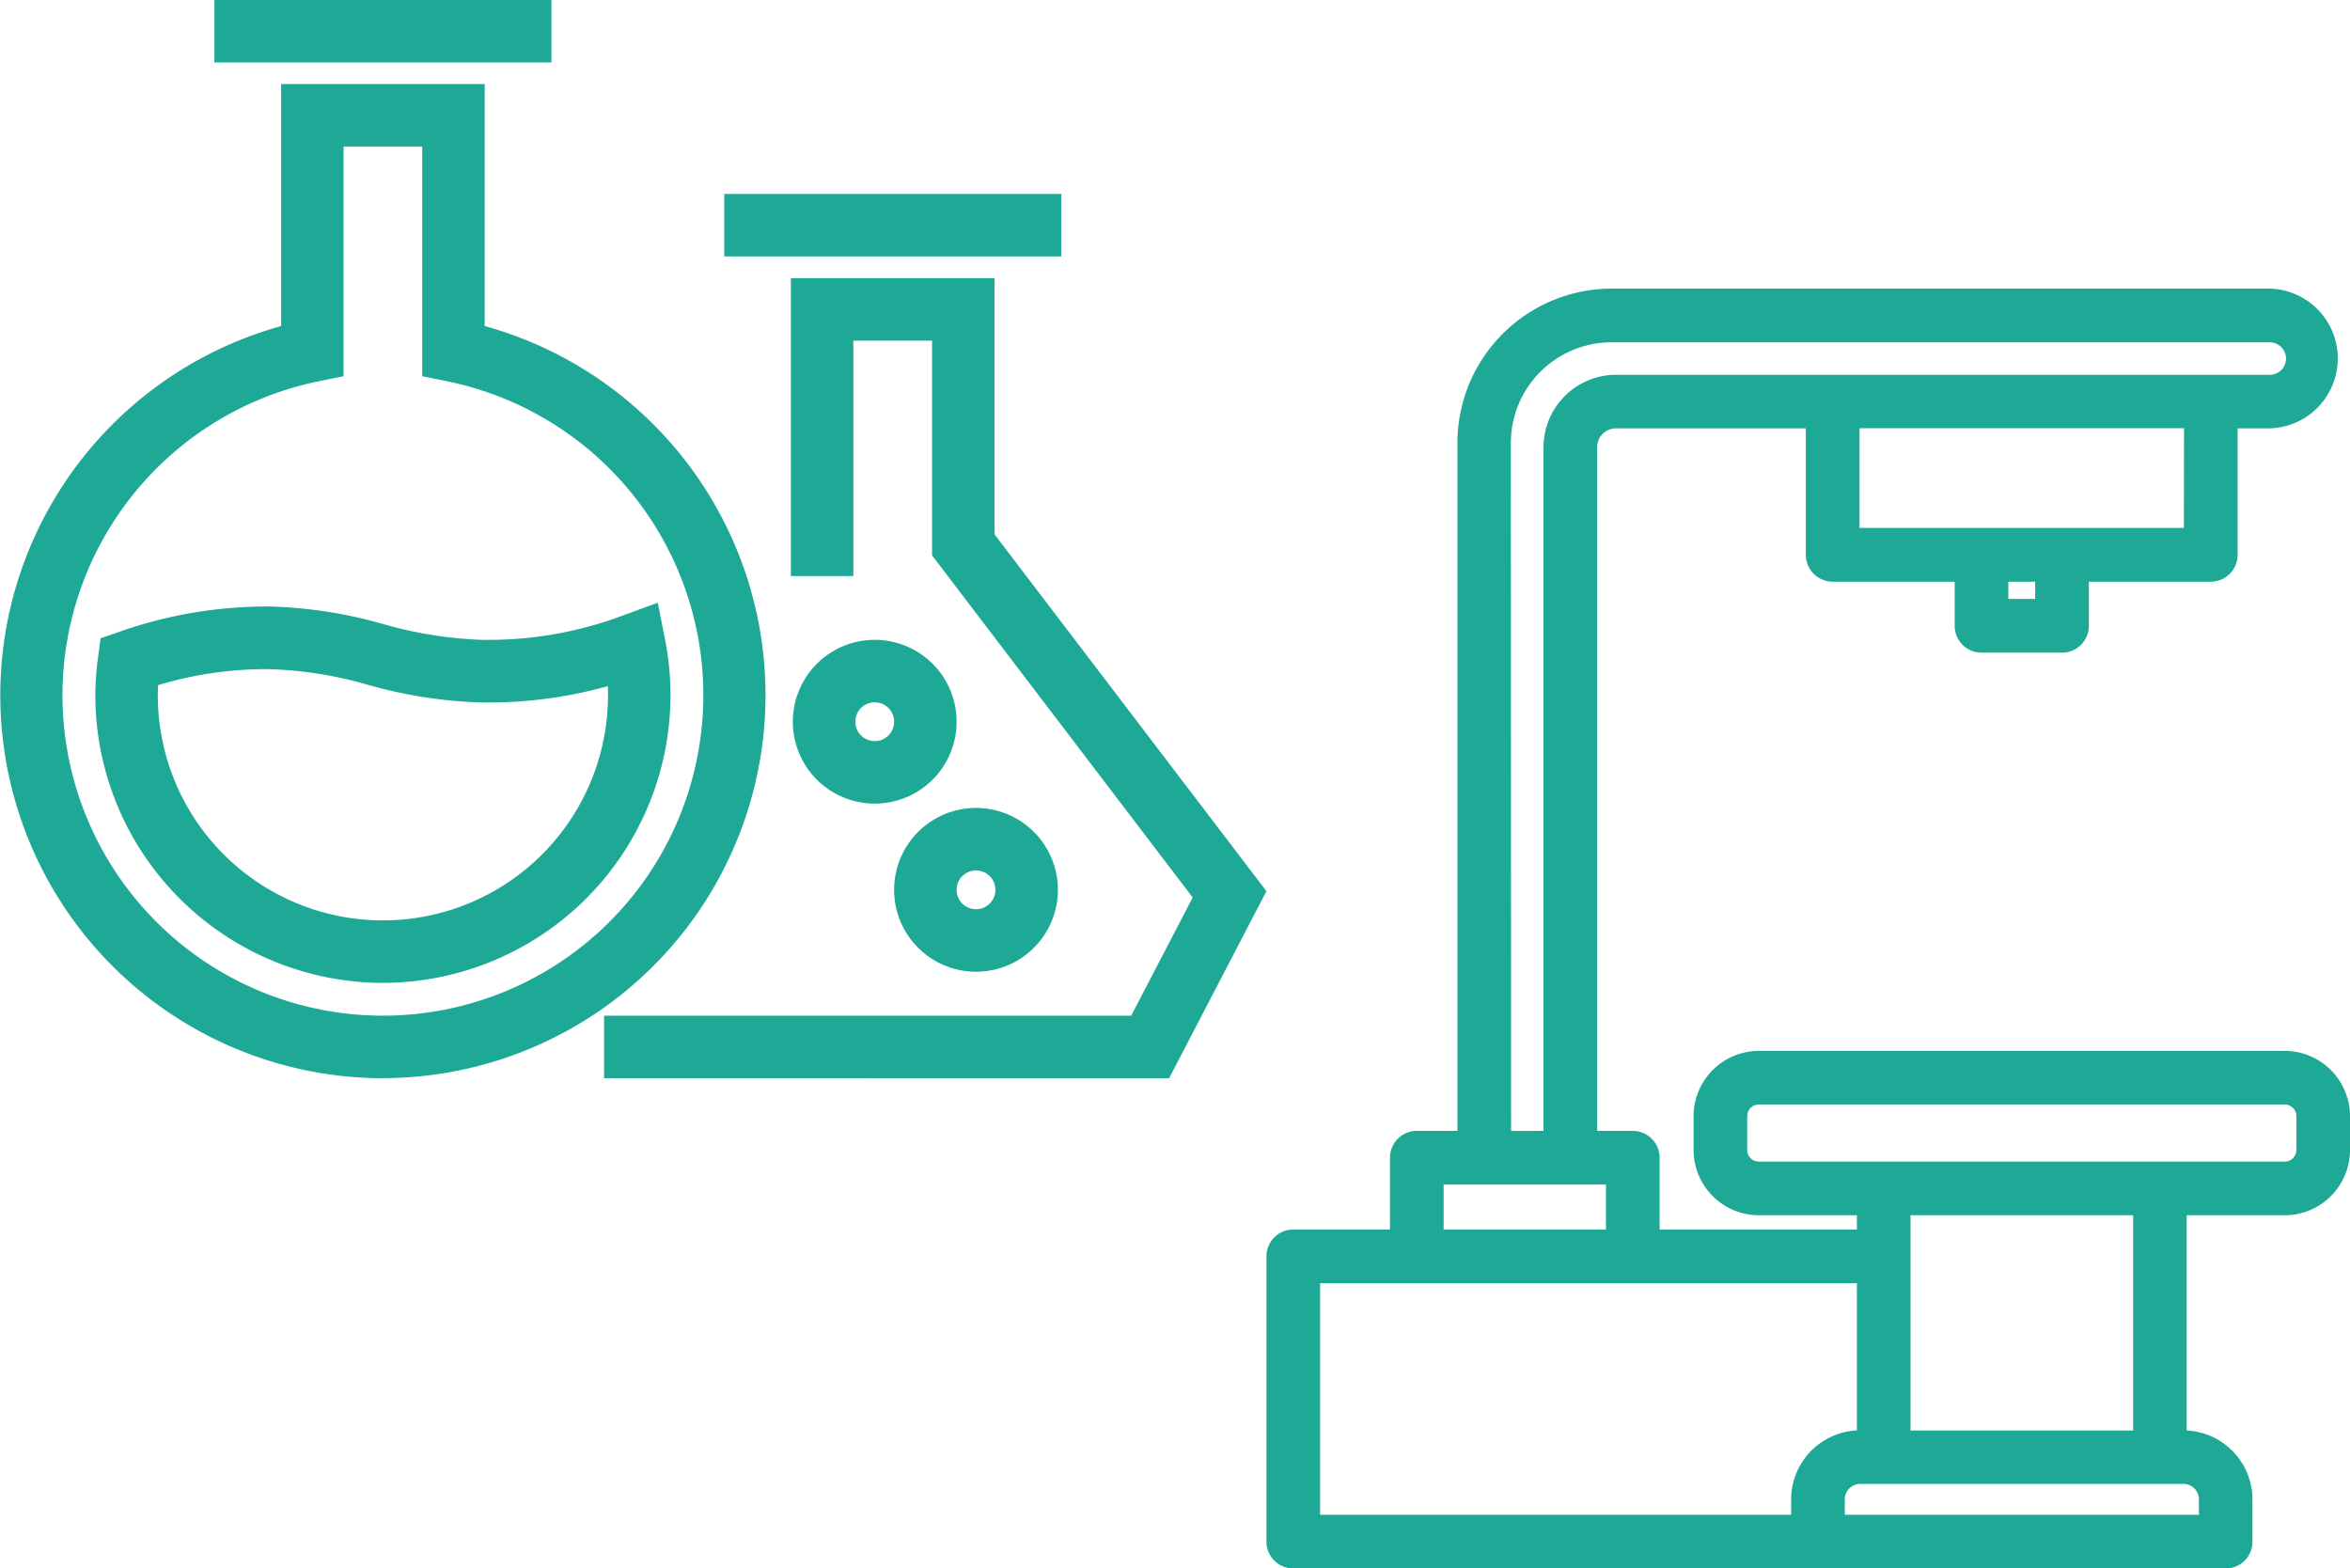 <svg data-name="Component 9 – 1" xmlns="http://www.w3.org/2000/svg" width="109.053" height="72.781"><defs><clipPath id="a"><path data-name="Rectangle 315" fill="#1ea896" d="M0 0h58.77v50.032H0z"/></clipPath><clipPath id="b"><path data-name="Rectangle 327" fill="#1ea896" d="M0 0h50.283v59.389H0z"/></clipPath></defs><g data-name="Group 180"><g data-name="Group 163" clip-path="url(#a)" fill="#1ea896"><path data-name="Path 47" d="M17.769 50.032a17.772 17.772 0 01-4.724-34.9V3.9h9.448v11.229a17.772 17.772 0 01-4.724 34.9m-1.825-32.572l-1.16.236a14.87 14.87 0 105.97 0l-1.16-.236V6.8h-3.65z"/><path data-name="Rectangle 313" d="M9.949 0h15.64v2.899H9.949z"/><path data-name="Path 48" d="M17.769 45.608A13.361 13.361 0 014.423 32.263a13.171 13.171 0 01.127-1.757l.118-.888.846-.292a20.622 20.622 0 016.734-1.182h.277a21.154 21.154 0 015.246.811 18.928 18.928 0 004.621.737h.384a17.78 17.78 0 006.155-1.139l1.592-.586.331 1.664a13.5 13.5 0 01.26 2.626 13.36 13.36 0 01-13.345 13.351M7.337 31.786a8.722 8.722 0 00-.014.477 10.446 10.446 0 0020.892 0c0-.142 0-.283-.009-.424a20.489 20.489 0 01-5.48.758h-.394a21.553 21.553 0 01-5.266-.822 18.426 18.426 0 00-4.587-.725h-.211a17.422 17.422 0 00-4.931.742"/><path data-name="Rectangle 314" d="M33.608 9h15.64v2.899h-15.64z"/><path data-name="Path 49" d="M28.032 50.032v-2.9h24.461l2.854-5.485-12.094-15.875v-9.965H39.6v10.925h-2.9V12.908h9.449v11.885l12.62 16.561-4.515 8.678z"/><path data-name="Path 50" d="M45.292 45.091a3.8 3.8 0 113.8-3.8 3.8 3.8 0 01-3.8 3.8m0-4.7a.9.9 0 10.9.9.9.9 0 00-.9-.9"/><path data-name="Path 51" d="M40.592 37.29a3.8 3.8 0 113.8-3.8 3.8 3.8 0 01-3.8 3.8m0-4.7a.9.9 0 10.9.9.9.9 0 00-.9-.9"/></g></g><g data-name="Group 183"><g data-name="Group 182" transform="translate(58.77 13.392)" clip-path="url(#b)"><path data-name="Path 54" d="M1.244 59.389A1.245 1.245 0 010 58.145V44.907a1.246 1.246 0 011.244-1.246h4.489v-3.333a1.245 1.245 0 011.244-1.244h1.886V7.148A7.167 7.167 0 0116.01 0h30.52a3.243 3.243 0 010 6.485h-1.462v5.872a1.245 1.245 0 01-1.244 1.243h-5.659v2.05a1.245 1.245 0 01-1.244 1.244h-3.739a1.245 1.245 0 01-1.244-1.244V13.6h-5.661a1.246 1.246 0 01-1.245-1.244V6.485h-8.815a.87.87 0 00-.869.869v31.731H17a1.246 1.246 0 011.245 1.244v3.334H27.4V43h-4.552a3.036 3.036 0 01-3.027-3.027V38.4a3.037 3.037 0 013.027-3.028h24.409a3.036 3.036 0 013.026 3.028v1.571A3.034 3.034 0 0147.256 43h-4.551v9.988a3.211 3.211 0 013.052 3.2v1.961a1.246 1.246 0 01-1.245 1.244zM43.272 56.9v-.717a.717.717 0 00-.717-.717h-15a.717.717 0 00-.716.717v.717zm-18.924 0v-.717a3.213 3.213 0 013.052-3.2v-6.831H2.489V56.9zM40.218 43H29.889v9.988h10.329zm-24.463-1.427H8.222v2.089h7.533zm7.093-3.712a.539.539 0 00-.538.539v1.571a.538.538 0 00.538.538h24.409a.539.539 0 00.538-.538V38.4a.54.54 0 00-.538-.539zm-9.99 1.224V7.354A3.368 3.368 0 0116.216 4h30.316a.754.754 0 100-1.507H16a4.672 4.672 0 00-4.659 4.659l.012 31.936zM35.674 14.4v-.8h-1.246v.8zm6.9-3.293l.008-4.627H27.523v4.627z" fill="#1ea896"/></g></g></svg>